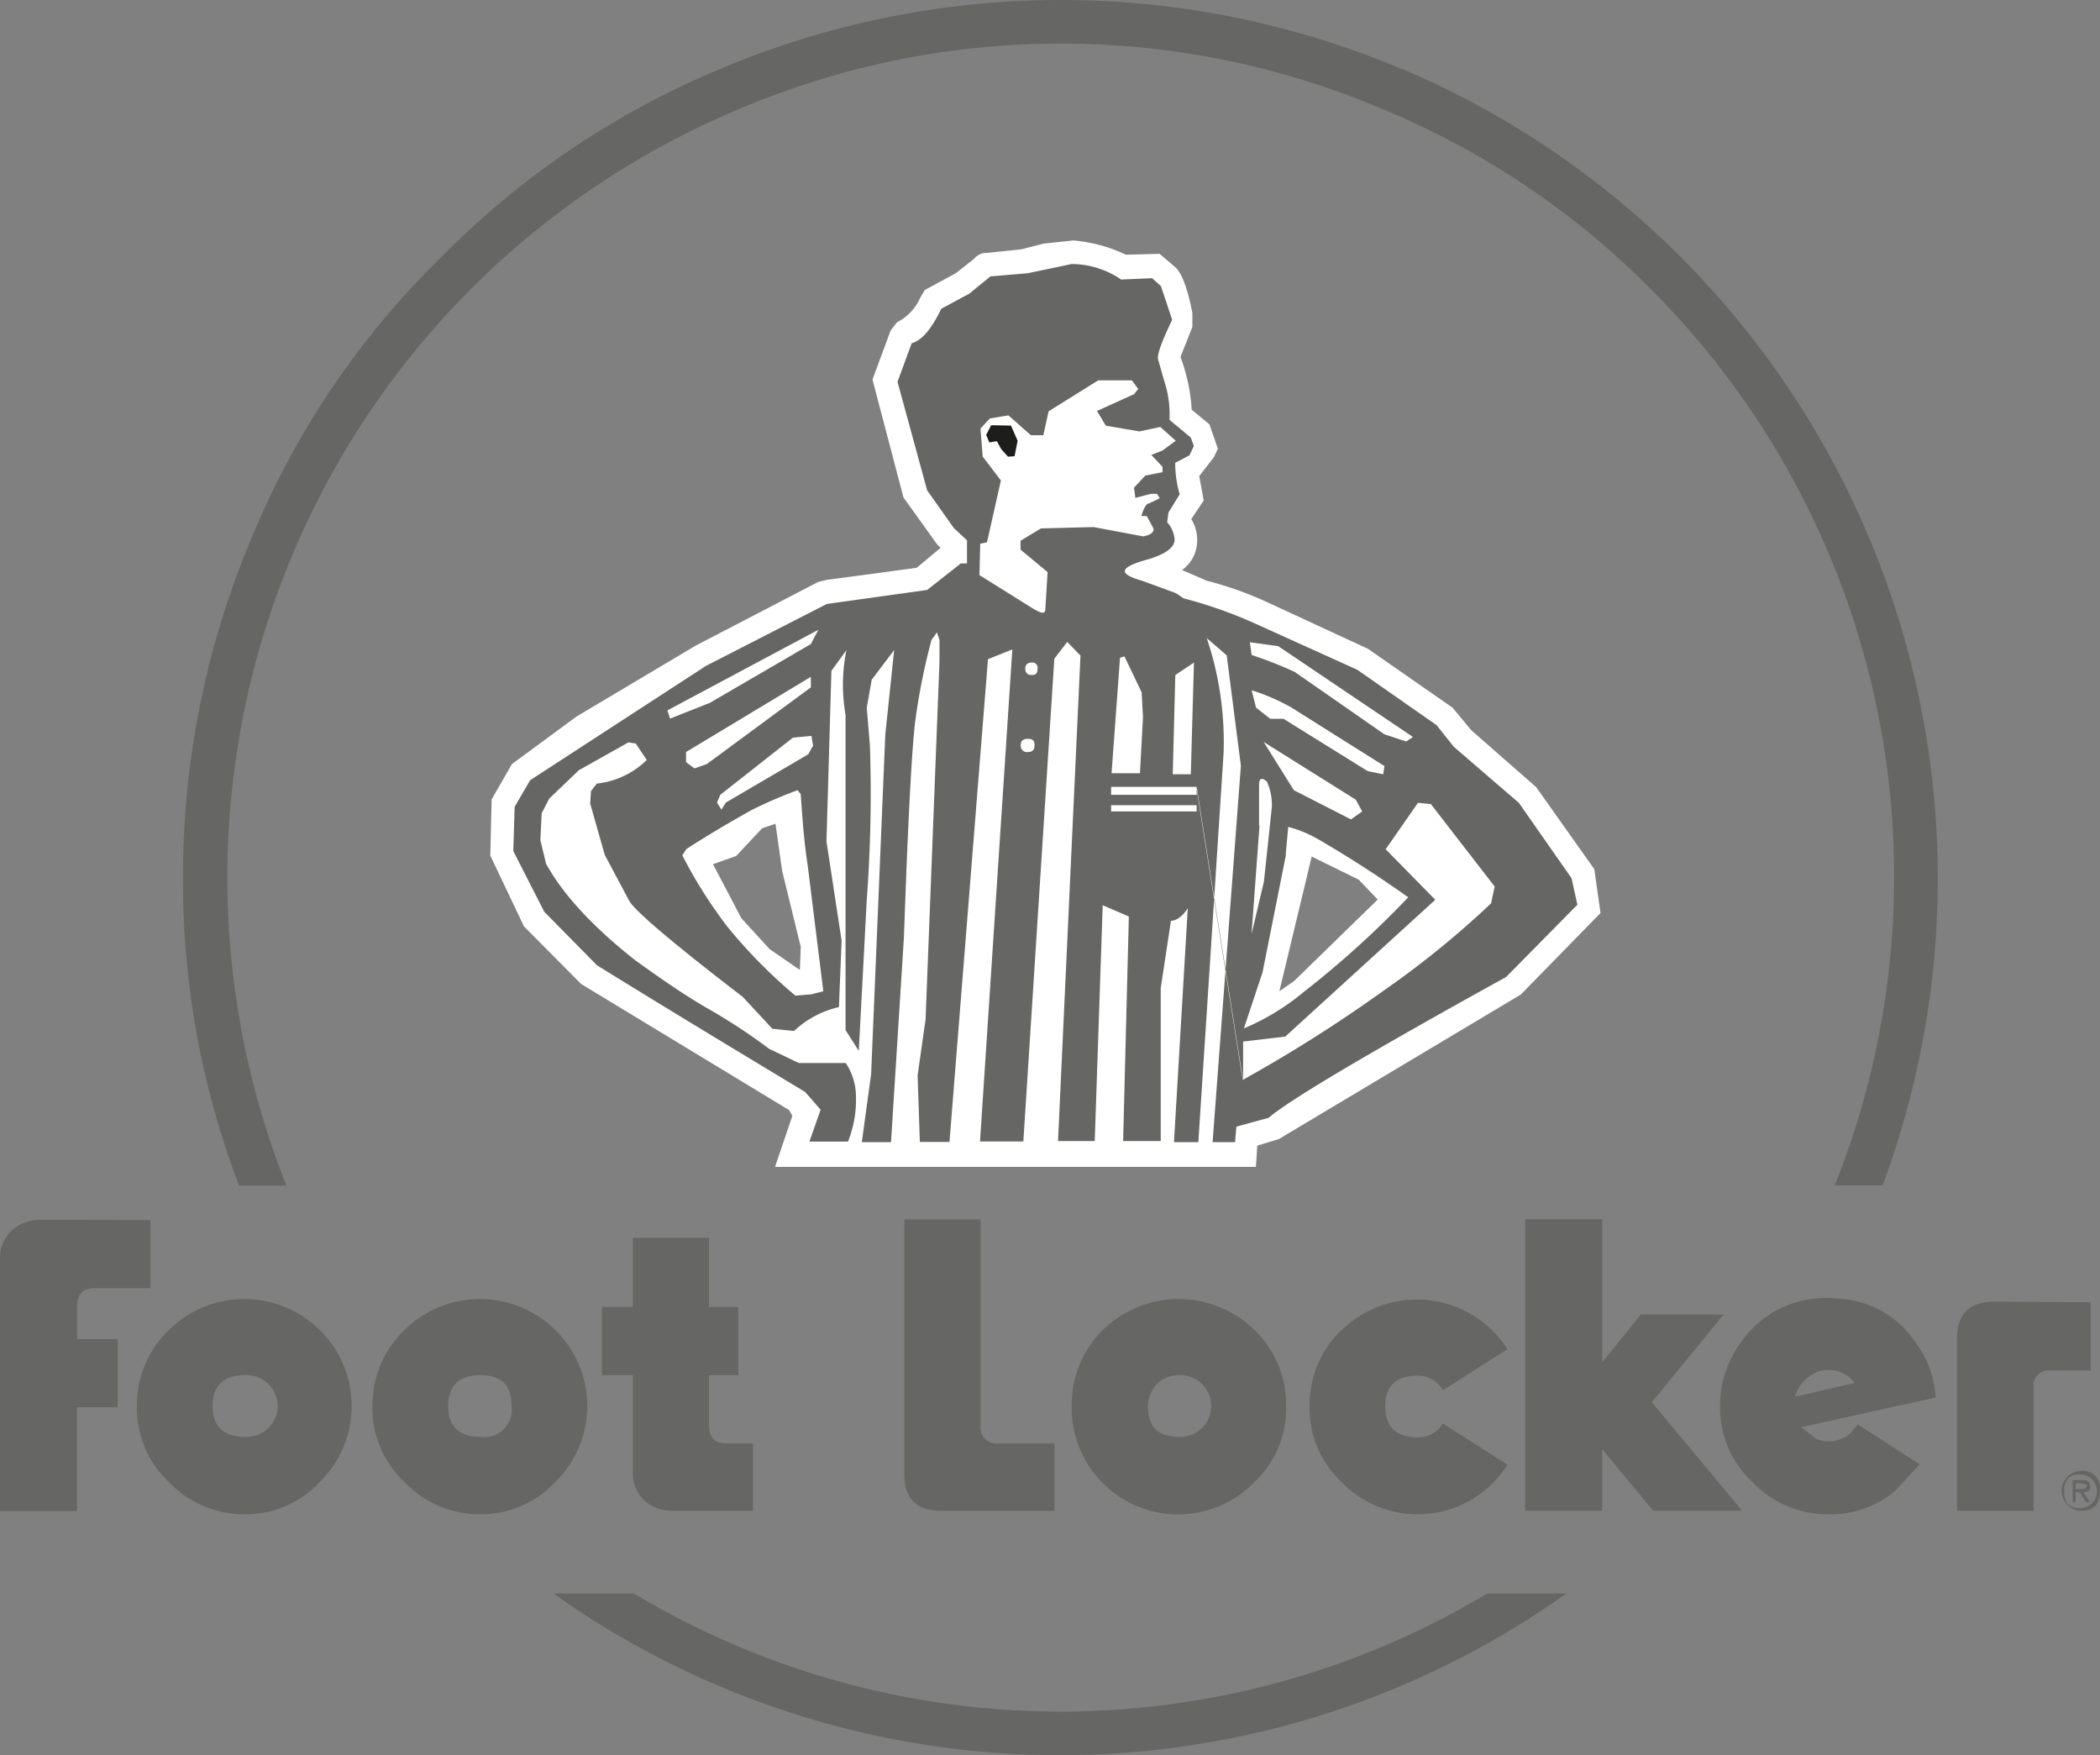 <svg id="Laag_1" data-name="Laag 1" xmlns="http://www.w3.org/2000/svg" width="187.09" height="156.35" viewBox="0 0 187.09 156.35"><rect x="0" y="0" width="187.09" height="156.35" fill="#808080" stroke="none"/><defs><style>.cls-1{fill:#666665;}.cls-1,.cls-2,.cls-3{fill-rule:evenodd;}.cls-2{fill:#fff;}.cls-3{fill:#1d1d1b;}</style></defs><title>Foot_Locker</title><path class="cls-1" d="M990.74,468.36a78.07,78.07,0,0,0-60.79,0,75.79,75.79,0,0,0-24.86,16.8,74.51,74.51,0,0,0-16.77,24.78,77.48,77.48,0,0,0-6.19,30.46,76.14,76.14,0,0,0,5,27.42h4.22A74.19,74.19,0,0,1,931.48,472a73.31,73.31,0,0,1,57.72,0,72.73,72.73,0,0,1,23.64,15.89,74.05,74.05,0,0,1,16.45,79.9h4.26a78.37,78.37,0,0,0-42.81-99.46Z" transform="translate(-865.83 -462.2)"/><path class="cls-1" d="M1005.42,604.15h-7.1a73.92,73.92,0,0,1-76,0h-7.18a77.87,77.87,0,0,0,90.23,0Z" transform="translate(-865.83 -462.2)"/><path class="cls-2" d="M917.12,526.08l-5.68,4.18-1.81,3.15-.12,5,3,6.31,5.09,5.13,18.54,11.24.28.51-1.54,4.54h42.84l.12-1.89,1.93-.59,21.55-12.87,7.1-7.26-.55-3.9-5.17-7.3-5.8-5.09-1.66-2L987.71,520l-9.12-4.22a31.29,31.29,0,0,0-5.25-1.85l-2.21-.95a3.19,3.19,0,0,0,1.35-2.49,3.48,3.48,0,0,0-.52-2.05l1.11-1.66-.4-2.17,1.31-1.69.35-.75-.75-2.17L972,498.7A16.15,16.15,0,0,0,971,494l1.06-2.68v-1.23c-.43-2.28-1-3.66-1.54-4.1l-1.38-1.18-3,.08a13.47,13.47,0,0,0-4.69-1.27l-2.64.28-2,.51-3.07.32a1.36,1.36,0,0,0-1.11.51l-1.65,1.3-2.77,1.5-.39.67a4.52,4.52,0,0,1-2.09,2.21l-.55.71-1.62,4.38,2.76,10.5,3,4.18.31.31-2.13,1.78-8,1.07-.78.19-10.93,5.68-10.62,6.32Zm14.25,12.42,2.36-2.52,1.19-.4.59,4.19,1.66,6.78-.08,2.05-2.69-1.85L931.88,544l-2.53-4.82,2-.71Zm49.75,11.09-1.31.91,2.88-12,4.19,2.06,1.69,1.77-7.45,7.26Z" transform="translate(-865.83 -462.2)"/><path class="cls-1" d="M922.45,528.4l1,1.5A7.51,7.51,0,0,1,919,532l-.52.67-.07,1.11,1.3,4.58,2.21,4.14Q922.89,544,932,551l2.64,2.84,1.93.2a8.62,8.62,0,0,1,4-2.13l.24-5.92-1.35-8.84.44-15.19,1.34-1.85a15.41,15.41,0,0,0-.08,5.76v28.09l1.18,1.85.71-13.45a128,128,0,0,0,.28-13.77l-.28-3.35.44-2.49,2-2.64-.79,7.53-1.26,30.23-.83,6.07h2.6l1.15-18.23c.35-9.94.67-16.37,1-19.21a57,57,0,0,1,1.46-7.3l.48-.67.23.67,0,1.93L948.29,553l-.71,5,.2,5.92h2.64l3.43-43,2.17-.87-2.88,43.83H957l2.76-43,1.15-1.5,1.18,1.22-2,43.24h3.27l.71-21,2.33,1-.51,20h3.35V550.22l.91-6c.47,0,1-.36,1.5-1.11l-1.23,20.83h2.17l2.25-34.64a29,29,0,0,0-1.5-10.26l1.78,1.54,1.26,9.83-2.52,33.53h2l.12-1.38,2.88-.79c1.77-1.54,8.8-5.72,21.15-12.54l6.35-6.44-.52-2.36-4.69-6.71-5.8-5-1.54-1.93-7.06-4.93-9-4.07a40,40,0,0,0-6.47-2.29l-.71-.47-3-1.1c-2.25-.64-2-1.23.67-1.94,1.46-.47,2.17-1,2.24-1.66a2.56,2.56,0,0,0-.67-1.61l.12-.87,1-1.62a9.87,9.87,0,0,1-.4-2.8l1.27-.67.39-.83-.27-.75-1.9-1.58a9.47,9.47,0,0,0-.47-3.47l-.55-1.93c-.08-.47.35-1.62,1.26-3.51l-1-3-.79-.71-2.76.12a7.81,7.81,0,0,0-4.42-1.38l-3.9.82-3.32.28-1.89,1.54-2.49,1.34c-.86,1.78-1.69,2.8-2.64,3.08l-1.26,3.43,2.64,9.67,2.37,3.35,1.18,1.1v2.06h-.55l-3,2.36L939.49,516l-10.77,5.52-15.66,10.18-1.38,2.37-.12,3.94,2.76,5.41,4.7,4.77c6.19,3.83,12.39,7.57,18.54,11.28l1.38,1.58-1,2.84h3.44a10.1,10.1,0,0,0,.71-4,5.47,5.47,0,0,0-.91-3H937l-2.64-1.26a52.17,52.17,0,0,0-5.61-3.67c-2.05-1.19-4.14-2.65-6.27-4.18-3.83-3-6.51-5.92-8-8.64l-.51-2.1.12-2.4.67-1.3,2.64-2.53,4.42-2.48.67.11Zm4.5,1.66v-.87l11.12-6.7,0,.94-9.27,6.83-1.1.39-.79-.59Zm-1.42-3.83-.24-.75,13.45-7.18-.67,1.27-9,5.24-3.59,1.42Zm12.7,2.45-.39.71-7.34,4.3-.4.63-.39-.63L930,533l6.47-5.09,1.65-.16.16.95Zm-1.06,4.3c.15,2.21.31,4.34.63,6.39l1.38,11.13-1.07.27-1.42.12a46.13,46.13,0,0,1-6-6.07,41.28,41.28,0,0,1-4.07-6.43l.36-.56c1.89-1.22,3.82-2.36,5.8-3.47a42.17,42.17,0,0,1,4.1-1.77l.32.39Zm52-2.52-.11.71-1.38-.28-7.5-4.66H979l-1.27-1-.39-1.54a17.89,17.89,0,0,1,3.55,1.54l8.28,5.21Zm1.94-2.21-1.94-.64-8-5.56a34.89,34.89,0,0,0-3.83-1.5l-.16-1.14,2.53.35,12,8.09-.59.4ZM967.27,496.8l-.4.51-3.31,1.5.79,1.31,3,.51,1.85-.4,1.38,1.23-1.18.87-1,.39,1,1.06v.48l-1.54.31-1,1.07.12.91,1.38-.36.56,0,.23.4-1,.47c-.16,0-.4.32-.64,1.11H968l.59,1.1c.08.35-.28.59-.91.71l-4.42-.83-4.69.12-1.82,1.1v.79l2.41,2-.2,3.31c0,.47-.39.39-1.26-.16l-4.61-2.88.07-2.8.6-.12L955,505l-1.62-2.13-.2-2.49.83-.9,1.66-.28,2,1.77h1.11l.47-2.13,4.42-2.76h3l.55.75Zm-10.1,24.94c0-.32.2-.52.59-.52a.46.46,0,0,1,.51.52c0,.43-.15.59-.51.59s-.59-.16-.59-.59Zm.83,6.82c0,.44-.2.63-.59.63a.56.56,0,0,1-.64-.63c0-.39.24-.55.64-.55s.59.16.59.55Zm7.61-7.77.4-.12,1.53,3.2.12,2.21-.27,5h-2.53l.75-10.26Zm4.93,1.54,1.66-1.11-.28,9.95h-1.61l.23-8.84Zm16.06,11.08.59,1.07-1,.71-5.09-2.6-2.69-4.3,8.17,5.12Zm-6.23,4.94.23-2.49a10.85,10.85,0,0,1,2.69,1.11c2.76,1.61,5.4,3.31,8,5.16a84.87,84.87,0,0,1-9.28,8.41,21.21,21.21,0,0,1-5.36,3.27l1.66-5,2.09-10.49ZM978,535.74l0-3.59c0-.63.24-.75.71-.31a5.09,5.09,0,0,1,.43,2.25l-.71,6.66-1.1,4.66.71-9.67Zm-5.56-1.81v.55h-7.62v-.55Zm0-1.66V533h-7.62v-.71h7.62l4.14,26.16,0-3.47,3.75-.44,13.37-12.19-4.42-4.5,2.88-4.14,1.15.12,5.68,7.34-.32,1.5a82,82,0,0,1-9.51,7.73,128.76,128.76,0,0,1-12.62,8l-4.14-26.16Z" transform="translate(-865.83 -462.2)"/><polygon class="cls-3" points="90.07 37.91 88.3 37.88 87.86 38.74 88.14 39.41 88.81 39.3 89.2 40.01 89.8 40.68 90.39 40.64 90.66 39.26 90.07 37.91 90.07 37.91"/><path class="cls-1" d="M929,572.47h-6.79v6.16h-2.76v6.07h2.76v8.8a3.3,3.3,0,0,0,1,2.33,3.69,3.69,0,0,0,2.45.95h7.26v-6H930.5c-1,0-1.5-.55-1.5-1.62V584.7h2.6v-6.07H929l0-6.16Z" transform="translate(-865.83 -462.2)"/><path class="cls-1" d="M953.14,570.82H946.4V593.5c0,2.21,1.06,3.28,3.31,3.28h10.06v-6h-5a1.43,1.43,0,0,1-1.58-1.62v-18.3Z" transform="translate(-865.83 -462.2)"/><path class="cls-1" d="M1043.53,578.15c-2.25,0-3.35,1.07-3.35,3.32v15.31H1047v-11a1.35,1.35,0,0,1,1.54-1.5h3.55v-6.08Z" transform="translate(-865.83 -462.2)"/><path class="cls-1" d="M869.31,570.86a3.74,3.74,0,0,0-2.49,1,3.51,3.51,0,0,0-1,2.45v22.49h6.87v-9.24h3.63v-6.07H872.7v-2.92c0-1.11.55-1.62,1.54-1.62h5v-6.07Z" transform="translate(-865.83 -462.2)"/><path class="cls-1" d="M894.32,580.68a9.57,9.57,0,0,0-13.45,0,9.25,9.25,0,0,0-2.84,6.75,9,9,0,0,0,2.84,6.78,9.24,9.24,0,0,0,6.78,2.88,9,9,0,0,0,6.67-2.88,9.48,9.48,0,0,0,0-13.53Zm-9.55,6.75c0-1.82,1-2.73,2.88-2.73a2.75,2.75,0,1,1,0,5.49c-1.89,0-2.88-.91-2.88-2.76Z" transform="translate(-865.83 -462.2)"/><path class="cls-1" d="M915.31,580.68a9.57,9.57,0,0,0-13.45,0,9.26,9.26,0,0,0-2.85,6.75,9,9,0,0,0,2.85,6.78,9.24,9.24,0,0,0,6.78,2.88,9.06,9.06,0,0,0,6.67-2.88,9.48,9.48,0,0,0,0-13.53Zm-9.55,6.75c0-1.82,1-2.73,2.88-2.73s2.76.91,2.76,2.73a2.43,2.43,0,0,1-2.76,2.76c-1.89,0-2.88-.91-2.88-2.76Z" transform="translate(-865.83 -462.2)"/><path class="cls-1" d="M977.6,580.68a9.67,9.67,0,0,0-13.53,0,9.37,9.37,0,0,0-2.76,6.75,9.48,9.48,0,0,0,16.29,6.78,9,9,0,0,0,2.81-6.78,9.22,9.22,0,0,0-2.81-6.75Zm-8.71,4.81a2.75,2.75,0,0,1,1.93-.79,2.75,2.75,0,1,1,0,5.49c-1.85,0-2.72-.91-2.72-2.76a3,3,0,0,1,.79-1.94Z" transform="translate(-865.83 -462.2)"/><path class="cls-1" d="M985.34,580.68a9.25,9.25,0,0,0-2.84,6.75,9,9,0,0,0,2.84,6.78,9.45,9.45,0,0,0,14.79-1.54L994.37,589a2.51,2.51,0,0,1-2.25,1.23c-1.89,0-2.88-.91-2.88-2.76s1-2.73,2.88-2.73a2.5,2.5,0,0,1,2.25,1.31l5.76-3.67a9.57,9.57,0,0,0-14.79-1.66Z" transform="translate(-865.83 -462.2)"/><path class="cls-1" d="M1051.15,593.23a1.78,1.78,0,0,0,0,3.55c1.22,0,1.77-.56,1.77-1.78a1.55,1.55,0,0,0-1.77-1.77Zm-1.42,1.77c0-1,.43-1.46,1.42-1.46a1.48,1.48,0,1,1,0,3c-1,0-1.42-.51-1.42-1.5Z" transform="translate(-865.83 -462.2)"/><path class="cls-1" d="M1052.05,594.61c0-.4-.19-.56-.67-.56h-.9V596h.27v-.87h.36l.55.87h.39l-.63-.87c.44,0,.63-.16.63-.51Zm-1.3.23v-.51h.51l.52.16c0,.23-.24.35-.67.35Z" transform="translate(-865.83 -462.2)"/><polygon class="cls-1" points="142.74 121.36 142.74 108.61 135.88 108.61 135.88 134.57 142.74 134.57 142.74 129.09 147.28 134.57 155.21 134.57 147.16 124.91 153.55 117.1 146.17 117.1 142.74 121.36 142.74 121.36"/><path class="cls-1" d="M1038.28,586.72a9.06,9.06,0,0,0-1.93-5.13,8.69,8.69,0,0,0-6.94-3.71,9.1,9.1,0,0,0-8.45,3.86,9.48,9.48,0,0,0-1.89,5.69,9.09,9.09,0,0,0,2.88,6.78,9.25,9.25,0,0,0,6.79,2.88,9,9,0,0,0,5.84-2l2.28-2.45-5.52-3.55-.67.79a2.93,2.93,0,0,1-3,.51l-1.38-1.06,12-2.64Zm-10.49-2.33a2.87,2.87,0,0,1,3.27,1l-5.32,1.23a3.42,3.42,0,0,1,2-2.21Z" transform="translate(-865.83 -462.2)"/></svg>